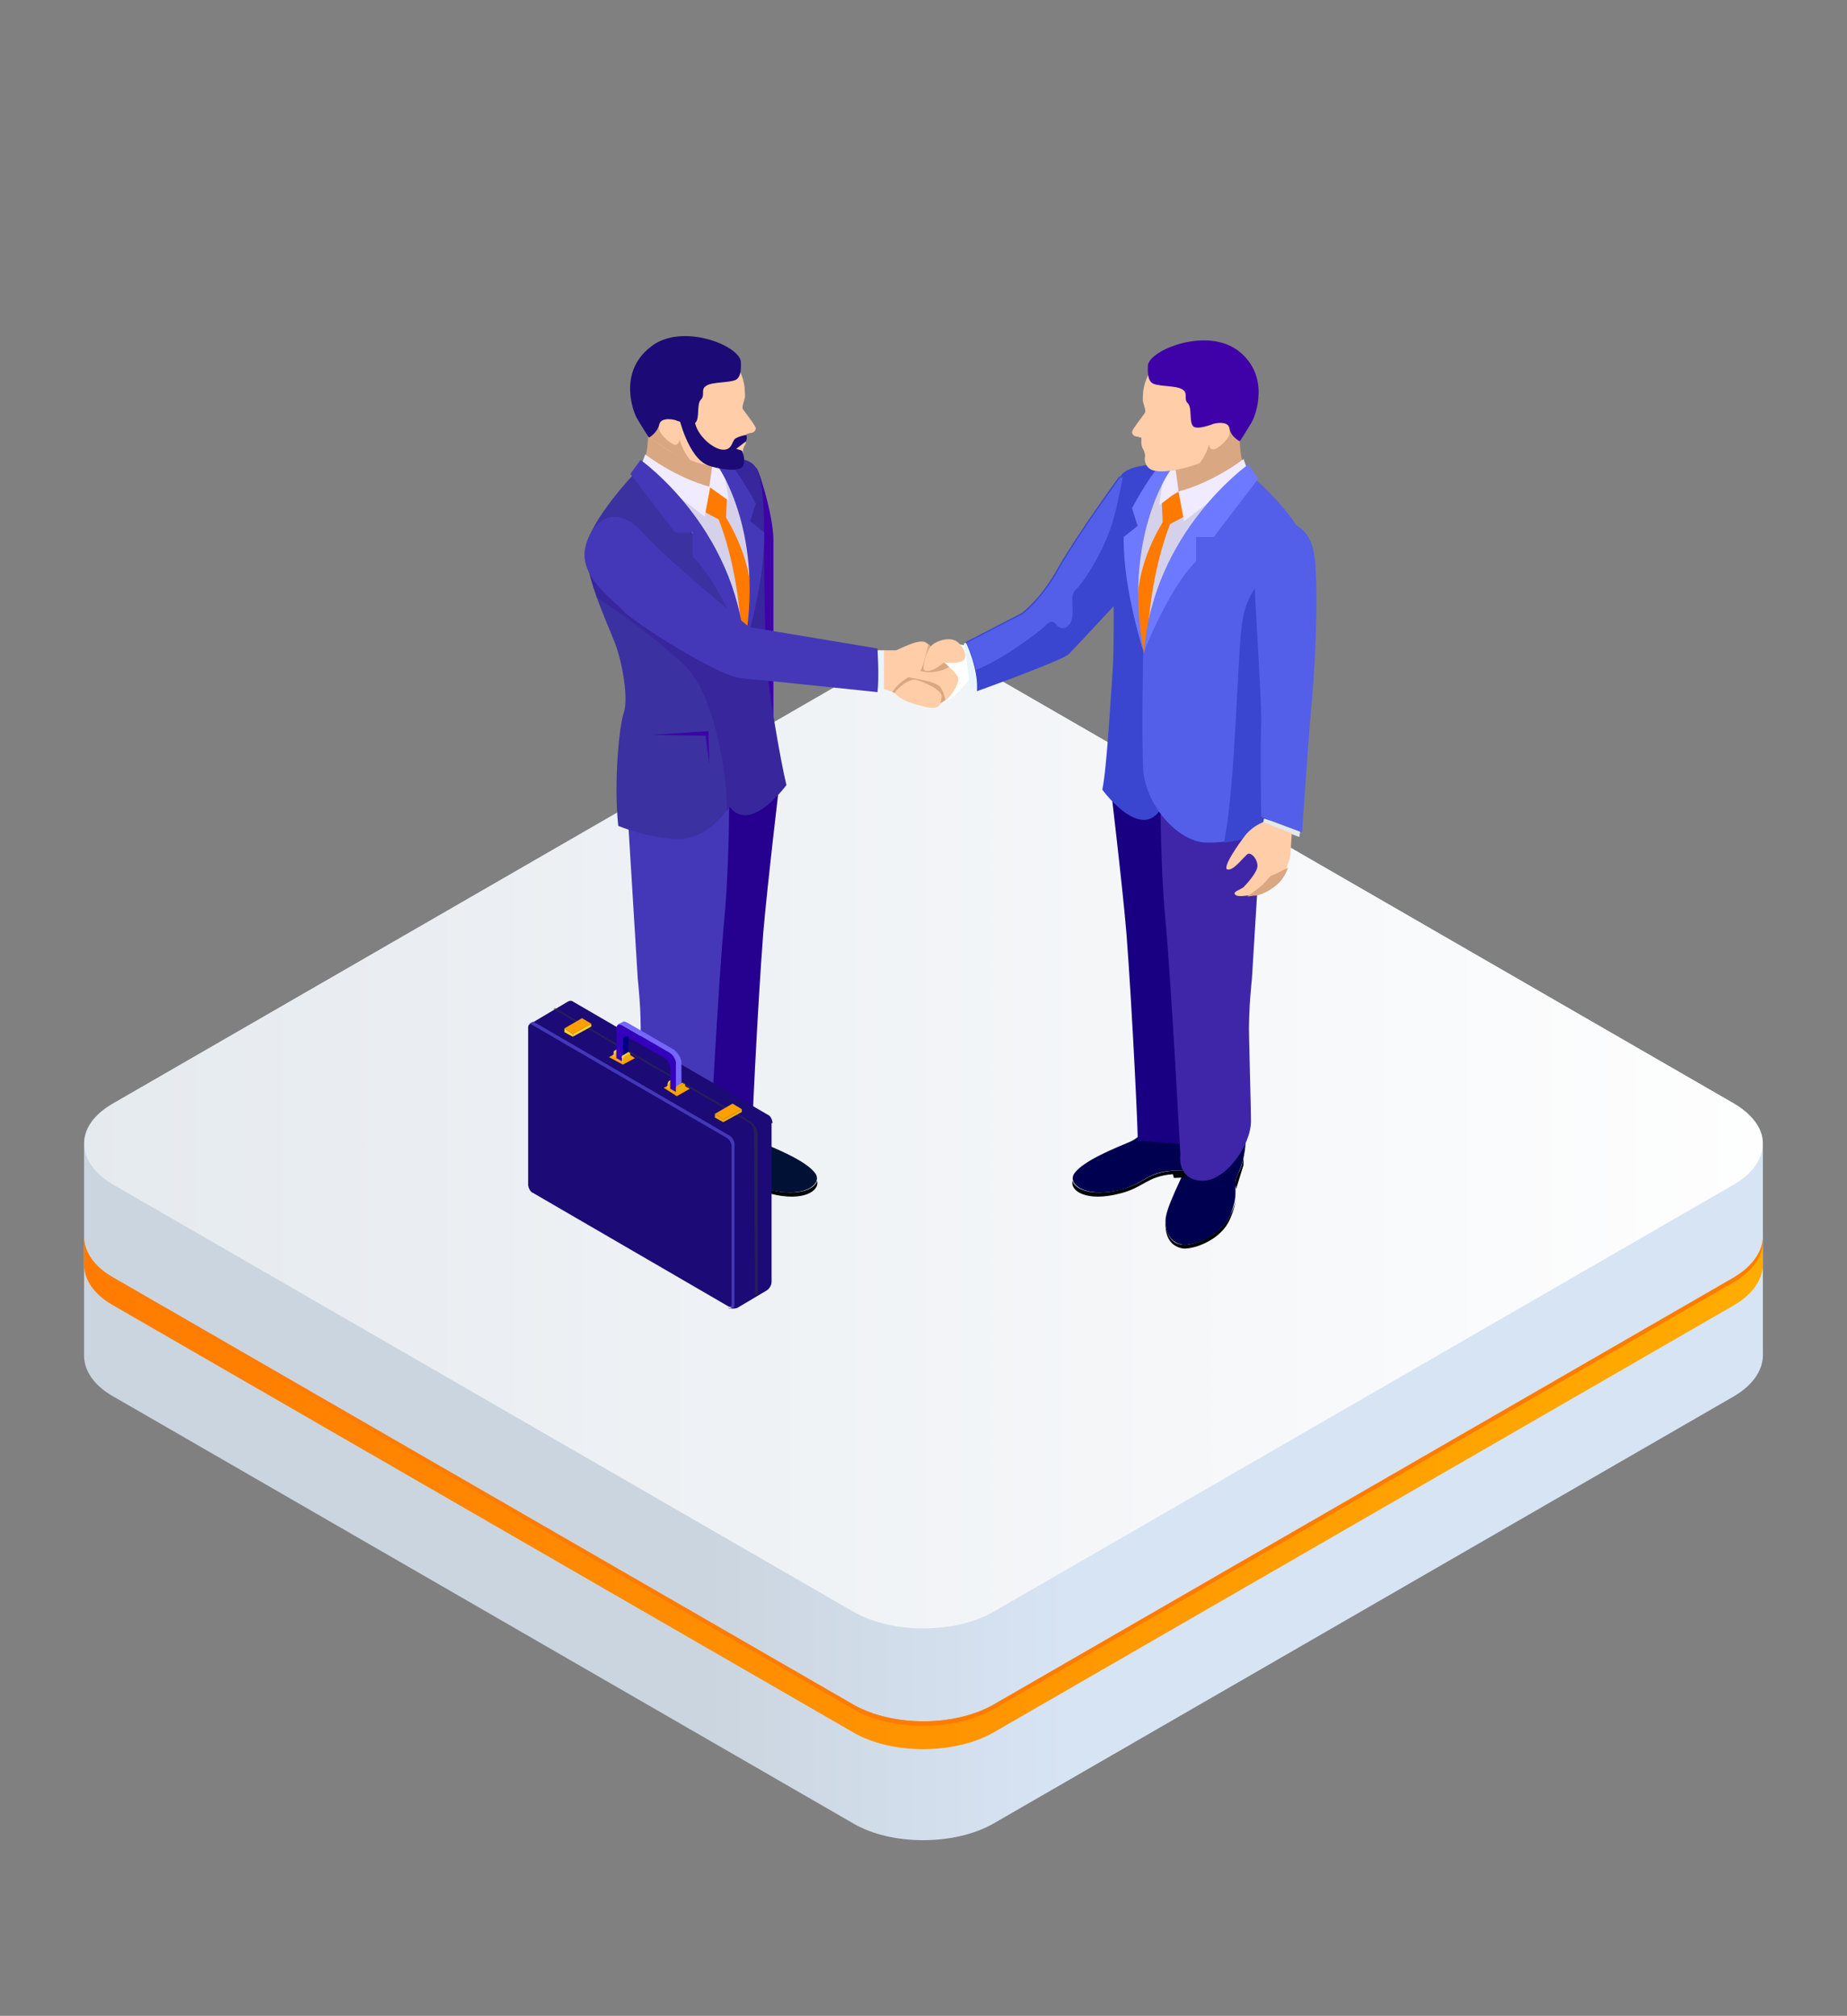 <?xml version="1.0" encoding="UTF-8"?> <svg xmlns="http://www.w3.org/2000/svg" width="1912" height="2087" viewBox="0 0 1912 2087" fill="none"><rect x="0" y="0" width="1912" height="2087" fill="#808080" stroke="none"/> <g clip-path="url(#clip0_101_840)"> <path d="M1795.11 1142.57L1028.58 700.22C988.187 677.142 923.748 677.142 883.354 700.22L116.829 1142.57C96.632 1154.1 87.015 1168.53 87.015 1183.92V1403.16C87.015 1418.55 96.632 1433.94 116.829 1445.48L883.354 1887.82C922.787 1910.9 988.187 1910.9 1028.58 1887.82L1795.11 1445.48C1816.26 1432.97 1825.88 1416.63 1824.92 1400.28V1182.95C1824.92 1168.53 1814.34 1154.1 1795.11 1142.57Z" fill="url(#paint0_linear_101_840)"></path> <path d="M1795.11 1142.57C1834.54 1165.64 1834.54 1203.15 1795.11 1226.23L1028.58 1668.57C988.186 1691.65 923.748 1691.65 883.354 1668.57L116.829 1226.23C77.397 1203.15 77.397 1165.64 116.829 1142.57L883.354 700.221C922.787 677.142 988.186 677.142 1028.58 700.221L1795.11 1142.57Z" fill="url(#paint1_linear_101_840)"></path> <path d="M1795.11 1322.39L1028.58 1764.73C988.187 1787.81 923.748 1787.81 883.354 1764.73L116.829 1322.39C96.632 1310.85 87.015 1295.46 87.015 1280.08V1308.93C87.015 1324.31 96.632 1339.7 116.829 1351.24L883.354 1793.58C922.787 1816.66 988.187 1816.66 1028.58 1793.58L1795.11 1351.24C1816.26 1338.74 1825.88 1322.39 1824.92 1306.04V1280.08C1824.92 1295.46 1814.34 1310.85 1795.11 1322.39Z" fill="url(#paint2_linear_101_840)"></path> <path d="M1795.11 1322.39L1028.58 1764.73C988.187 1787.81 923.748 1787.81 883.354 1764.73L116.829 1322.39C96.632 1310.85 87.015 1295.46 87.015 1280.08V1284.89C87.015 1300.27 96.632 1315.66 116.829 1327.2L883.354 1769.54C922.787 1792.62 988.187 1792.62 1028.58 1769.54L1795.11 1327.2C1816.26 1314.7 1825.88 1298.35 1824.92 1282V1280.08C1824.92 1295.46 1814.34 1310.85 1795.11 1322.39Z" fill="#FF7C00"></path> <path d="M1233.44 1176.22C1233.44 1176.22 1235.36 1189.68 1229.59 1203.15C1224.78 1217.57 1206.51 1250.27 1206.51 1263.73C1206.51 1277.19 1212.28 1286.81 1224.78 1288.73C1234.4 1289.69 1264.21 1281.04 1273.83 1257C1283.45 1233.92 1275.75 1227.19 1280.56 1217.57C1285.37 1207.96 1292.1 1186.8 1288.26 1170.45C1285.37 1155.07 1233.44 1176.22 1233.44 1176.22Z" fill="#000050"></path> <path d="M1273.83 1257C1264.21 1280.08 1234.4 1289.69 1224.78 1288.73C1212.28 1287.77 1207.47 1278.15 1206.51 1265.65C1206.51 1266.61 1206.51 1267.58 1206.51 1267.58C1206.51 1281.04 1212.28 1290.65 1224.78 1292.58C1234.4 1293.54 1264.21 1284.89 1273.83 1260.84C1278.64 1249.31 1279.6 1242.57 1278.64 1236.8C1279.6 1241.61 1278.64 1248.34 1273.83 1257Z" fill="#000508"></path> <path d="M1280.56 1217.57C1278.64 1221.42 1278.64 1224.3 1278.64 1228.15C1278.64 1227.19 1278.64 1226.23 1278.64 1226.23L1279.6 1231.03L1287.3 1206.03V1194.49C1287.3 1203.15 1283.45 1211.8 1280.56 1217.57Z" fill="#000508"></path> <path d="M1253.63 1164.68L1190.16 1161.8H1189.2C1189.2 1161.8 1183.42 1176.22 1169.96 1181.99C1156.5 1187.76 1121.87 1201.22 1112.25 1214.69C1104.56 1225.26 1121.87 1240.65 1159.38 1232C1185.35 1225.26 1188.23 1211.8 1219.01 1211.8C1240.17 1211.8 1257.48 1204.11 1261.33 1200.26L1253.63 1164.68Z" fill="#000050"></path> <path d="M1218.05 1211.8C1187.27 1212.76 1184.39 1226.23 1158.42 1232C1129.57 1238.73 1112.25 1231.03 1110.33 1222.38C1107.45 1232.96 1124.76 1244.5 1158.42 1235.84C1183.43 1230.07 1187.27 1217.57 1214.2 1215.65L1215.16 1219.49C1215.16 1219.49 1248.82 1219.49 1260.37 1209.88V1204.11L1258.44 1201.22C1252.67 1205.07 1237.28 1211.8 1218.05 1211.8Z" fill="#000508"></path> <path d="M1166.11 966.589C1162.27 919.47 1147.84 798.306 1147.84 798.306L1200.74 787.728L1237.28 950.242L1259.4 1186.8L1177.65 1181.03C1178.62 1181.03 1171.88 1041.6 1166.11 966.589Z" fill="#190082"></path> <path d="M1295.95 1013.71L1310.38 778.112L1201.7 755.995C1201.7 755.995 1198.81 872.35 1206.51 953.127C1212.28 1013.71 1221.9 1195.45 1221.9 1195.45C1221.9 1195.45 1218.05 1220.46 1243.05 1222.38C1268.06 1224.3 1294.99 1185.84 1294.99 1160.84C1294.99 1145.45 1294.03 1120.45 1293.07 1075.25C1292.1 1047.37 1295.95 1013.71 1295.95 1013.71Z" fill="#3F26A9"></path> <path d="M723.702 1176.22C723.702 1176.22 721.779 1189.68 727.549 1203.15C732.358 1217.57 750.632 1250.27 750.632 1263.73C750.632 1277.19 744.861 1286.81 732.358 1288.73C722.74 1289.69 692.926 1281.04 683.308 1257C673.69 1233.92 681.385 1227.19 676.576 1217.57C671.767 1207.96 665.035 1186.8 668.882 1170.45C670.805 1155.07 723.702 1176.22 723.702 1176.22Z" fill="#001135"></path> <path d="M682.347 1257C691.964 1280.08 721.779 1289.69 731.396 1288.73C743.899 1287.77 748.708 1278.15 749.67 1265.65C749.67 1266.61 749.67 1267.58 749.67 1267.58C749.67 1281.04 743.899 1290.65 731.396 1292.58C721.779 1293.54 691.964 1284.89 682.347 1260.84C677.538 1249.31 676.576 1242.57 677.538 1236.8C677.538 1241.61 678.5 1248.34 682.347 1257Z" fill="#000508"></path> <path d="M675.614 1217.57C677.538 1221.42 677.538 1224.3 677.538 1228.15C677.538 1227.19 677.538 1226.23 677.538 1226.23L676.576 1231.03L668.882 1206.03V1194.49C668.882 1203.15 672.729 1211.8 675.614 1217.57Z" fill="#000508"></path> <path d="M702.543 1164.68L766.02 1161.8H766.981C766.981 1161.8 772.752 1176.22 786.217 1181.99C799.681 1187.76 834.305 1201.22 843.922 1214.69C851.616 1225.26 834.305 1240.65 796.796 1232C770.828 1225.26 767.943 1211.8 737.167 1211.8C716.008 1211.8 698.696 1204.11 694.849 1200.26L702.543 1164.68Z" fill="#001135"></path> <path d="M738.129 1211.8C768.905 1212.76 771.79 1226.23 797.758 1232C826.611 1238.73 843.923 1231.03 845.846 1222.38C848.731 1232.96 831.42 1244.5 797.758 1235.84C772.752 1230.07 768.905 1217.57 741.976 1215.65L741.014 1219.49C741.014 1219.49 707.352 1219.49 695.811 1209.88V1204.11L697.735 1201.22C703.505 1205.07 718.893 1211.8 738.129 1211.8Z" fill="#000508"></path> <path d="M790.064 966.589C793.911 919.47 808.337 798.306 808.337 798.306L755.44 787.728L718.893 950.242L696.773 1186.8L778.523 1181.03C777.561 1181.03 784.293 1041.6 790.064 966.589Z" fill="#26008F"></path> <path d="M660.226 1013.71L645.799 778.112L754.479 755.995C754.479 755.995 757.364 872.35 749.67 953.127C743.899 1013.71 734.282 1195.45 734.282 1195.45C734.282 1195.45 738.129 1220.46 713.123 1222.38C688.117 1224.3 661.188 1185.84 661.188 1160.84C661.188 1145.45 662.149 1120.45 663.111 1075.25C664.073 1047.37 660.226 1013.71 660.226 1013.71Z" fill="#4438B8"></path> <path d="M782.37 484.818C783.331 478.086 800.643 532.899 800.643 558.862C800.643 584.826 800.643 770.419 800.643 770.419C800.643 770.419 772.752 542.515 782.37 484.818Z" fill="#3F02A8"></path> <path d="M983.379 665.602C989.149 666.564 1001.65 668.487 1001.65 668.487L1009.35 695.412C1009.35 695.412 990.111 723.299 975.685 728.107C960.296 732.915 953.564 683.873 953.564 683.873L983.379 665.602Z" fill="white"></path> <path d="M927.596 673.295C930.481 672.333 949.716 661.756 957.411 664.641C965.105 668.487 968.952 678.103 968.952 678.103C968.952 678.103 992.034 697.336 992.034 702.144C992.996 706.952 986.263 719.453 978.569 725.223C971.837 730.992 959.334 733.877 947.793 727.146C936.252 719.453 913.169 712.722 913.169 712.722L914.131 673.295H927.596Z" fill="#FFCDA8"></path> <path d="M973.761 711.76C969.914 705.99 950.678 703.105 940.099 701.182C934.328 705.029 927.596 709.837 923.749 716.568C931.443 719.453 940.099 723.299 946.831 727.146C958.373 734.839 970.875 730.992 977.608 725.223L978.569 724.261C977.608 719.453 975.684 714.645 973.761 711.76Z" fill="#D9A782"></path> <path d="M976.646 693.489C978.57 692.528 980.493 691.566 982.417 690.604C975.684 684.835 968.952 678.103 968.952 678.103C968.952 678.103 966.067 671.372 961.258 666.564C959.334 673.295 955.487 691.566 952.602 694.451C961.258 697.336 969.914 695.412 976.646 693.489Z" fill="#D9A782"></path> <path d="M977.608 685.796C977.608 685.796 974.723 687.719 970.876 690.604C967.028 693.489 959.334 696.374 956.449 693.489C954.526 691.566 958.373 674.257 964.143 668.487C969.914 662.717 984.34 658.871 991.073 664.641C998.767 670.41 1001.65 680.988 996.843 683.873C991.073 687.719 977.608 685.796 977.608 685.796Z" fill="#FFCDA8"></path> <path d="M926.634 716.568C929.519 712.722 941.06 701.182 949.716 704.067C958.372 706.952 975.684 714.645 974.722 721.376C973.76 728.107 974.722 736.762 954.525 730.992C933.366 726.184 925.672 718.491 926.634 716.568Z" fill="#FFCDA8"></path> <path d="M1001.65 665.602C1001.65 665.602 997.805 665.602 997.805 666.564C997.805 667.526 1004.54 705.029 1003.58 713.683L1018.96 710.798C1018 709.837 1009.35 676.18 1001.65 665.602Z" fill="#E8F5FF"></path> <path d="M1176.69 495.396L1158.42 493.472C1158.42 493.472 1115.14 553.093 1095.9 586.749C1077.63 620.406 1057.43 634.83 1057.43 634.83L999.728 664.641C999.728 664.641 1013.19 692.528 1011.27 715.606C1011.27 715.606 1099.75 683.873 1106.48 677.142C1113.22 670.41 1186.31 591.558 1186.31 591.558L1176.69 495.396Z" fill="#3A46D0"></path> <path d="M1151.69 696.374C1153.61 671.372 1152.65 605.02 1152.65 573.287C1152.65 541.553 1150.72 505.973 1160.34 492.511C1169 479.048 1205.55 480.971 1205.55 480.971L1185.35 526.167C1179.58 535.784 1175.73 569.44 1173.81 586.749C1171.88 604.059 1186.31 674.257 1186.31 674.257L1206.51 827.154C1187.27 881.005 1141.11 817.538 1141.11 817.538C1145.92 794.459 1149.76 721.376 1151.69 696.374Z" fill="#3A46D0"></path> <path d="M1298.84 495.396C1298.84 495.396 1346.92 537.707 1350.77 564.632C1354.62 591.557 1326.73 646.37 1318.07 668.487C1309.42 690.604 1303.65 728.108 1308.45 741.57C1313.26 755.033 1319.03 813.692 1314.22 858.888C1314.22 858.888 1279.6 873.312 1248.82 872.35C1218.05 871.389 1185.35 831.962 1183.42 796.382C1181.5 759.841 1183.42 675.218 1183.42 675.218C1183.42 675.218 1202.66 599.25 1222.86 565.594C1244.02 532.899 1298.84 495.396 1298.84 495.396Z" fill="#535FE9"></path> <path d="M793.911 691.566C791.987 666.564 791.026 598.289 791.026 566.555C791.026 534.822 791.026 497.319 782.37 483.856C773.714 470.394 749.67 476.163 749.67 476.163L769.867 521.359C775.637 530.976 779.484 564.632 781.408 581.941C783.331 599.251 768.905 669.449 768.905 669.449L748.708 822.346C767.943 876.197 814.108 812.73 814.108 812.73C808.337 789.651 795.834 716.568 793.911 691.566Z" fill="#37269C"></path> <path d="M655.417 491.549C655.417 491.549 612.137 537.707 607.328 564.632C603.481 591.557 627.526 642.523 636.181 664.641C644.837 686.758 650.608 724.261 645.799 737.724C640.99 751.186 635.22 809.845 640.028 855.041C640.028 855.041 674.652 869.465 705.428 868.504C736.205 867.542 768.905 828.116 770.828 791.574C772.752 755.033 770.828 670.41 770.828 670.41C770.828 670.41 751.593 594.442 731.396 560.786C710.237 528.091 655.417 491.549 655.417 491.549Z" fill="#3B31A1"></path> <path d="M607.329 577.133C608.29 589.634 613.099 604.058 617.908 618.483C632.334 628.099 684.27 663.679 711.199 691.566C737.167 718.491 752.555 792.536 752.555 839.655C763.134 826.193 769.867 808.883 770.828 792.536C772.752 755.994 770.828 671.372 770.828 671.372C770.828 671.372 769.867 668.487 768.905 663.679L733.32 648.293L607.329 577.133Z" fill="#37269C"></path> <path d="M711.199 459.816L670.805 451.161C670.805 451.161 670.805 473.278 664.073 482.894C657.34 492.511 713.123 533.86 737.167 525.206C761.211 516.551 745.822 474.24 745.822 474.24L711.199 459.816Z" fill="#D9A782"></path> <path d="M1243.05 464.624L1283.45 455.969C1283.45 455.969 1283.45 478.086 1290.18 487.703C1296.91 497.319 1241.13 538.668 1217.09 530.014C1193.04 521.359 1208.43 479.048 1208.43 479.048L1243.05 464.624Z" fill="#D9A782"></path> <path d="M1286.33 494.434C1286.33 494.434 1233.44 516.551 1219.97 508.858C1206.51 500.203 1201.7 491.549 1201.7 491.549C1201.7 491.549 1159.38 540.592 1184.39 671.372C1189.2 654.063 1215.16 568.478 1251.71 535.783C1294.03 499.242 1286.33 494.434 1286.33 494.434Z" fill="#D6D1EA"></path> <path d="M667.92 494.434C667.92 494.434 720.817 516.551 734.282 508.858C747.747 500.203 752.555 491.549 752.555 491.549C752.555 491.549 795.835 540.592 769.867 671.372C765.058 654.063 739.091 568.478 702.544 535.783C660.226 499.242 667.92 494.434 667.92 494.434Z" fill="#D6D1EA"></path> <path d="M902.59 673.295H915.093V715.606L904.513 712.722L902.59 673.295Z" fill="#E8F5FF"></path> <path d="M727.549 529.052L743.899 537.707C743.899 537.707 763.135 582.903 766.982 651.178L770.829 671.372L776.599 645.408C776.599 645.408 788.14 596.365 751.593 535.783L752.555 513.666L734.282 504.05L727.549 529.052Z" fill="#FF7A00"></path> <path d="M748.708 482.894H737.166L734.281 504.05L754.478 518.474L748.708 482.894Z" fill="#F0EBFF"></path> <path d="M770.828 401.157C770.828 405.003 771.79 409.811 770.828 412.696C769.867 416.543 767.943 421.351 768.905 423.274C769.867 425.197 782.37 440.583 782.37 443.468C782.37 446.353 779.484 448.276 776.599 448.276C773.714 449.238 772.752 449.238 772.752 449.238C772.752 449.238 772.752 454.046 772.752 455.008C772.752 456.931 771.79 458.854 771.79 459.816C770.828 460.777 768.905 464.624 768.905 468.47C769.867 472.317 768.905 480.01 761.211 482.894C753.517 485.779 733.32 483.856 711.199 475.202C689.079 467.509 670.805 451.161 670.805 451.161C670.805 451.161 667.92 441.545 664.073 434.814C660.226 428.082 642.914 393.464 671.767 365.577C700.62 338.652 765.058 353.076 770.828 401.157Z" fill="#FFCDA8"></path> <path d="M696.773 459.816C691.002 456.931 683.308 449.238 682.346 444.43C681.385 439.622 688.117 424.236 688.117 424.236L682.346 413.658L664.073 433.852C665.035 434.814 665.035 435.775 665.035 435.775C668.882 442.507 671.767 452.123 671.767 452.123C671.767 452.123 690.04 467.509 712.161 476.163C713.123 476.163 714.084 477.125 715.046 477.125C706.39 466.547 703.505 455.008 703.505 455.008C703.505 455.008 702.543 462.701 696.773 459.816Z" fill="#D9A782"></path> <path d="M766.981 375.193C766.981 379.04 767.943 390.579 761.211 393.464C754.478 396.349 737.167 395.387 731.396 399.234C724.664 403.08 730.434 408.85 725.626 413.658C720.817 418.466 724.664 432.89 719.855 437.698C715.046 441.545 698.696 434.814 698.696 434.814C698.696 434.814 684.27 430.967 682.346 439.622C680.423 448.276 671.767 453.084 671.767 453.084C671.767 453.084 663.111 439.622 659.264 432.89C655.417 426.159 640.029 385.771 672.729 359.807C704.467 332.882 766.981 357.884 766.981 375.193Z" fill="#1C0A76"></path> <path d="M663.111 483.856L667.92 470.393C667.92 470.393 698.697 494.434 735.244 504.05L729.473 534.822L663.111 483.856Z" fill="#F0EBFF"></path> <path d="M663.111 476.163C663.111 476.163 761.211 545.4 770.829 669.449C770.829 669.449 745.823 605.02 716.97 576.171V551.169H698.696L652.532 490.587L663.111 476.163Z" fill="#4438B8"></path> <path d="M791.025 551.17L776.599 539.63L782.37 521.359C782.37 521.359 767.943 493.472 752.555 475.202L739.09 477.125L743.899 483.856C743.899 483.856 792.949 554.054 769.867 672.334C770.828 671.372 791.987 605.02 791.025 551.17Z" fill="#4438B8"></path> <path d="M1227.67 533.86L1211.32 542.515C1211.32 542.515 1192.08 587.711 1188.23 655.986L1184.39 676.18L1178.62 650.216C1178.62 650.216 1167.07 601.174 1203.62 540.592L1202.66 518.474L1220.93 508.858L1227.67 533.86Z" fill="#FF7A00"></path> <path d="M1205.55 486.741H1217.09L1219.97 507.896L1199.77 523.282L1205.55 486.741Z" fill="#F0EBFF"></path> <path d="M1292.1 488.664L1287.3 475.202C1287.3 475.202 1256.52 499.242 1219.97 508.858L1225.74 539.63L1292.1 488.664Z" fill="#F0EBFF"></path> <path d="M1292.1 480.971C1292.1 480.971 1194 550.208 1184.39 674.257C1184.39 674.257 1209.39 609.828 1238.25 580.98V555.978H1256.52L1302.68 495.395L1292.1 480.971Z" fill="#6D79FF"></path> <path d="M1163.23 555.978L1177.65 544.438L1171.88 526.167C1171.88 526.167 1186.31 498.28 1201.7 480.01L1215.16 481.933L1210.35 488.664C1210.35 488.664 1161.3 558.862 1184.39 677.142C1184.39 676.18 1162.27 609.828 1163.23 555.978Z" fill="#6D79FF"></path> <path d="M772.752 450.199C772.752 450.199 766.02 451.161 761.211 454.046C757.364 456.931 758.326 465.585 748.708 465.585C739.09 465.585 720.817 451.161 718.893 434.813L702.543 430.967C702.543 430.967 712.161 474.24 733.32 481.933C741.014 484.818 764.096 489.626 768.905 482.894C772.752 476.163 767.943 466.547 767.943 466.547L762.173 464.624C762.173 464.624 769.867 458.854 770.829 457.892C772.752 457.892 773.714 454.046 772.752 450.199Z" fill="#1C0A76"></path> <path d="M908.361 671.372C908.361 671.372 910.284 701.182 908.361 716.568C908.361 716.568 790.064 704.067 766.981 702.144C743.899 700.22 657.34 645.408 645.799 632.907C634.258 620.406 597.711 596.365 606.367 564.632C615.023 532.899 641.952 523.282 666.958 553.093C692.926 581.941 775.637 649.255 775.637 649.255L908.361 671.372Z" fill="#4438B8"></path> <path d="M674.652 760.803L733.319 756.956L734.281 790.613L730.434 761.764L674.652 760.803Z" fill="#3F02A8"></path> <path d="M1183.42 405.003C1183.42 408.85 1182.46 413.658 1183.42 416.543C1184.39 420.389 1186.31 425.197 1185.35 427.12C1184.39 429.044 1171.88 444.43 1171.88 447.315C1171.88 450.199 1174.77 452.123 1177.65 452.123C1180.54 453.084 1181.5 453.084 1181.5 453.084C1181.5 453.084 1181.5 457.892 1181.5 458.854C1181.5 460.777 1182.46 462.7 1182.46 463.662C1183.42 464.624 1185.35 468.47 1185.35 472.317C1184.39 476.163 1185.35 483.856 1193.04 486.741C1200.74 489.626 1220.93 487.703 1243.05 479.048C1265.17 471.355 1283.45 455.008 1283.45 455.008C1283.45 455.008 1286.33 445.391 1290.18 438.66C1294.03 431.929 1311.34 397.31 1282.49 369.423C1253.63 341.536 1190.16 356.922 1183.42 405.003Z" fill="#FFCDA8"></path> <path d="M1258.44 464.624C1264.21 461.739 1271.91 454.046 1272.87 449.238C1273.83 444.43 1267.1 429.044 1267.1 429.044L1272.87 418.466L1291.14 438.66C1290.18 439.622 1290.18 440.583 1290.18 440.583C1286.33 447.315 1283.45 456.931 1283.45 456.931C1283.45 456.931 1265.17 472.317 1243.05 480.971C1242.09 480.971 1241.13 481.933 1240.17 481.933C1248.82 471.355 1251.71 459.816 1251.71 459.816C1251.71 459.816 1251.71 467.509 1258.44 464.624Z" fill="#D9A782"></path> <path d="M1188.23 379.039C1188.23 382.886 1187.27 394.425 1194 397.31C1200.74 400.195 1218.05 399.233 1223.82 403.08C1230.55 406.926 1224.78 412.696 1229.59 417.504C1234.4 422.312 1230.55 436.737 1235.36 441.545C1240.17 445.391 1256.52 438.66 1256.52 438.66C1256.52 438.66 1270.95 434.814 1272.87 443.468C1273.83 452.123 1283.45 456.931 1283.45 456.931C1283.45 456.931 1292.1 443.468 1295.95 436.737C1299.8 430.005 1315.19 389.617 1282.49 363.654C1249.79 337.69 1188.23 362.692 1188.23 379.039Z" fill="#3F02A8"></path> <path d="M1347.89 592.519L1323.84 585.788C1323.84 585.788 1293.07 601.174 1286.33 641.562C1280.56 676.18 1279.6 808.884 1267.1 872.35C1291.14 869.466 1313.26 859.849 1313.26 859.849C1317.11 814.653 1311.34 755.994 1307.49 742.532C1302.68 729.069 1308.45 691.566 1317.11 669.449C1324.8 653.101 1341.15 619.445 1347.89 592.519Z" fill="#3A46D0"></path> <path d="M1308.45 847.348L1307.49 852.156L1345 866.581L1345.96 860.811C1328.65 855.041 1312.3 848.31 1308.45 847.348Z" fill="#E2E9ED"></path> <path d="M1307.49 851.195C1307.49 851.195 1296.91 855.041 1289.22 864.658C1282.49 873.312 1264.21 899.276 1270.95 900.238C1277.68 901.199 1288.26 885.813 1292.1 883.89C1295.95 882.928 1301.72 889.66 1301.72 896.391C1301.72 903.122 1290.18 915.623 1287.3 918.508C1283.45 921.393 1275.75 923.316 1278.64 926.201C1281.52 929.086 1290.18 927.163 1298.84 926.201C1307.49 925.24 1320.96 916.585 1325.77 909.854C1330.57 903.122 1334.42 891.583 1335.38 887.737C1336.35 884.852 1336.34 872.351 1337.31 862.734L1307.49 851.195Z" fill="#FFCDA8"></path> <path d="M1317.11 906.007C1315.19 906.007 1311.34 911.777 1307.49 915.623C1304.61 918.508 1294.99 925.24 1291.14 928.125C1294.03 928.125 1296.91 927.163 1299.8 927.163C1308.45 926.201 1321.92 917.547 1326.73 910.815C1329.61 906.969 1331.54 903.122 1333.46 898.314C1322.88 903.122 1319.03 906.007 1317.11 906.007Z" fill="#D9A782"></path> <path d="M1298.84 604.059C1298.84 586.75 1304.61 554.054 1316.15 545.4C1326.73 537.707 1357.5 536.745 1361.35 580.98C1365.2 625.214 1360.39 702.144 1357.5 731.954C1354.62 761.764 1347.89 861.773 1347.89 861.773L1305.57 845.425C1305.57 845.425 1304.61 771.38 1305.57 750.225C1306.53 730.992 1298.84 620.406 1298.84 604.059Z" fill="#535FE9"></path> <path d="M1114.18 609.828C1119.95 605.02 1138.22 578.095 1148.8 549.246C1155.53 530.976 1159.38 507.897 1162.27 494.434H1159.38C1159.38 494.434 1116.1 554.054 1096.87 587.711C1078.59 621.368 1058.4 635.792 1058.4 635.792L1000.69 665.602C1000.69 665.602 1006.46 678.103 1010.31 693.489C1038.2 682.912 1076.67 653.101 1080.52 649.255C1085.33 644.447 1089.17 640.6 1093.98 647.332C1099.75 654.063 1110.33 649.255 1110.33 634.83C1110.33 621.368 1108.41 614.636 1114.18 609.828Z" fill="#535FE9"></path> <path d="M758.325 1186.8C758.325 1183.92 756.402 1179.11 753.516 1178.15L551.546 1060.83C548.661 1058.9 546.737 1060.83 546.737 1063.71V1226.23C546.737 1229.11 548.661 1233.92 551.546 1234.88L753.516 1352.2C756.402 1354.12 758.325 1352.2 758.325 1349.31V1186.8Z" fill="#1C0A76"></path> <path d="M799.681 1162.76C799.681 1159.87 797.757 1155.07 794.872 1154.11L592.902 1036.79C591.94 1035.83 590.016 1035.83 588.093 1036.79L552.508 1057.94L548.661 1060.83C549.622 1060.83 550.584 1060.83 551.546 1061.79L753.516 1179.11C756.401 1181.03 758.325 1184.88 758.325 1187.76V1308.93V1351.24C758.325 1354.12 756.401 1356.05 753.516 1354.12C756.401 1355.08 760.249 1355.08 763.134 1354.12L793.91 1335.85C796.795 1333.93 798.719 1330.08 798.719 1327.2V1162.76H799.681Z" fill="#1C0A76"></path> <path d="M754.478 1175.26L552.508 1057.94H551.546L547.699 1059.87C548.661 1059.87 549.623 1059.87 550.585 1060.83L752.555 1178.15C755.44 1180.07 757.364 1183.92 757.364 1186.8V1307.96V1350.28C757.364 1353.16 755.44 1355.08 752.555 1353.16C754.478 1354.12 756.402 1354.12 759.287 1354.12C760.249 1353.16 760.249 1351.24 760.249 1350.28V1187.76C761.211 1181.99 758.325 1177.18 754.478 1175.26Z" fill="#4438B8"></path> <path opacity="0.5" d="M784.293 1340.66V1174.3C784.293 1169.49 780.446 1162.76 776.599 1160.84L574.629 1043.52L572.705 1044.48L774.675 1161.8C778.522 1163.72 780.446 1168.53 780.446 1172.38L781.408 1312.77V1340.66H784.293Z" fill="#2E373A"></path> <path d="M767.943 1151.22L748.708 1161.8V1158.91L767.943 1148.34V1151.22Z" fill="#EBAC08"></path> <path d="M748.708 1158.91V1161.8L740.052 1156.99V1153.14L748.708 1158.91Z" fill="#EBAC08"></path> <path d="M767.943 1148.34L748.708 1158.91L740.052 1153.14L758.325 1142.57L767.943 1148.34Z" fill="#FFA000"></path> <path d="M612.137 1062.75L592.902 1073.33V1070.44L612.137 1059.87V1062.75Z" fill="#FFD22E"></path> <path d="M592.902 1070.44V1073.33L584.246 1068.52V1064.67L592.902 1070.44Z" fill="#FFD22E"></path> <path d="M612.137 1059.87L592.902 1070.44L584.246 1064.67L602.52 1054.1L612.137 1059.87Z" fill="#FFA000"></path> <path d="M699.658 1119.49L714.084 1127.18L700.619 1134.87L687.155 1126.22L699.658 1119.49Z" fill="#FFA000"></path> <path d="M693.887 1120.45L698.696 1117.56C699.658 1116.6 700.62 1117.56 700.62 1118.53V1122.37L691.964 1127.18V1123.33C691.964 1122.37 692.926 1120.45 693.887 1120.45Z" fill="#EBAC08"></path> <path d="M691.964 1119.49L696.773 1116.6C697.734 1116.6 698.696 1116.6 699.658 1117.56H698.696L693.887 1120.45C692.925 1121.41 691.964 1122.37 691.964 1123.33V1127.18L691.002 1126.22V1122.37C691.002 1121.41 691.964 1120.45 691.964 1119.49Z" fill="#FFD22E"></path> <path d="M643.875 1086.79L657.34 1095.45L644.837 1102.18L630.411 1094.48L643.875 1086.79Z" fill="#FFA000"></path> <path d="M638.105 1087.75L642.914 1084.87C643.876 1083.91 644.838 1084.87 644.838 1085.83V1089.68L636.182 1094.48V1090.64C636.182 1089.68 637.143 1088.71 638.105 1087.75Z" fill="#EBAC08"></path> <path d="M636.181 1087.75L640.99 1084.87C641.952 1084.87 642.914 1084.87 643.876 1085.83H642.914L638.105 1088.71C637.143 1089.68 636.181 1090.64 636.181 1091.6V1095.45L635.22 1094.48V1090.64C635.22 1088.71 635.22 1087.75 636.181 1087.75Z" fill="#FFD22E"></path> <path d="M644.837 1061.79L692.926 1089.68C696.773 1092.56 700.62 1098.33 700.62 1103.14V1131.03L693.887 1127.18V1106.02C693.887 1102.18 691.002 1097.37 688.117 1095.45L650.608 1074.29C647.723 1072.37 644.837 1074.29 644.837 1078.14V1099.29L638.105 1095.45V1067.56C637.143 1060.83 640.99 1058.9 644.837 1061.79Z" fill="#3302BA"></path> <path d="M692.926 1089.68L644.837 1061.79C642.914 1060.83 640.99 1060.83 639.067 1060.83L644.837 1057.94C645.799 1056.98 647.723 1057.94 649.646 1058.9L697.734 1086.79C701.581 1089.68 705.429 1095.45 705.429 1100.25V1128.14L699.658 1131.03V1103.14C700.62 1097.37 696.773 1091.6 692.926 1089.68Z" fill="#7567FB"></path> <path d="M644.837 1097.37V1077.18C644.837 1073.33 647.723 1072.37 650.608 1073.33V1074.29V1095.45L644.837 1097.37Z" fill="#000085"></path> <path d="M702.543 1125.26L707.352 1122.37C708.314 1121.41 709.275 1122.37 709.275 1123.33V1127.18L700.62 1131.99V1128.14C700.62 1127.18 701.581 1126.22 702.543 1125.26Z" fill="#EBAC08"></path> <path d="M700.619 1124.29L705.428 1121.41C706.39 1120.45 707.352 1121.41 708.314 1122.37H707.352L702.543 1125.26C701.581 1126.22 700.619 1127.18 700.619 1128.14V1131.99L699.658 1131.03V1127.18C699.658 1126.22 699.658 1125.26 700.619 1124.29Z" fill="#FFA000"></path> <path d="M645.799 1093.52L650.608 1090.64C651.57 1089.68 652.531 1090.64 652.531 1091.6V1095.45L643.875 1100.25V1096.41C644.837 1094.48 645.799 1093.52 645.799 1093.52Z" fill="#EBAC08"></path> <path d="M644.837 1092.56L649.646 1089.68C650.608 1088.71 651.57 1089.68 652.531 1090.64H651.57L646.761 1093.52C645.799 1094.48 644.837 1095.45 644.837 1096.41V1100.25L643.875 1099.29V1095.45C642.914 1094.48 643.875 1092.56 644.837 1092.56Z" fill="#FFD22E"></path> </g> <defs> <linearGradient id="paint0_linear_101_840" x1="1106.94" y1="1294.01" x2="728.647" y2="1294.01" gradientUnits="userSpaceOnUse"> <stop stop-color="#D7E4F4"></stop> <stop offset="1" stop-color="#CBD5DF"></stop> </linearGradient> <linearGradient id="paint1_linear_101_840" x1="1911.56" y1="1184.02" x2="-1763.08" y2="1184.02" gradientUnits="userSpaceOnUse"> <stop stop-color="white"></stop> <stop offset="1" stop-color="#CBD5DF"></stop> </linearGradient> <linearGradient id="paint2_linear_101_840" x1="87.022" y1="1545.42" x2="1824.54" y2="1545.42" gradientUnits="userSpaceOnUse"> <stop stop-color="#FF7B00"></stop> <stop offset="1" stop-color="#FFAC00"></stop> </linearGradient> <clipPath id="clip0_101_840"> <rect width="1912" height="2086" fill="white" transform="translate(0 0.184)"></rect> </clipPath> </defs> </svg> 